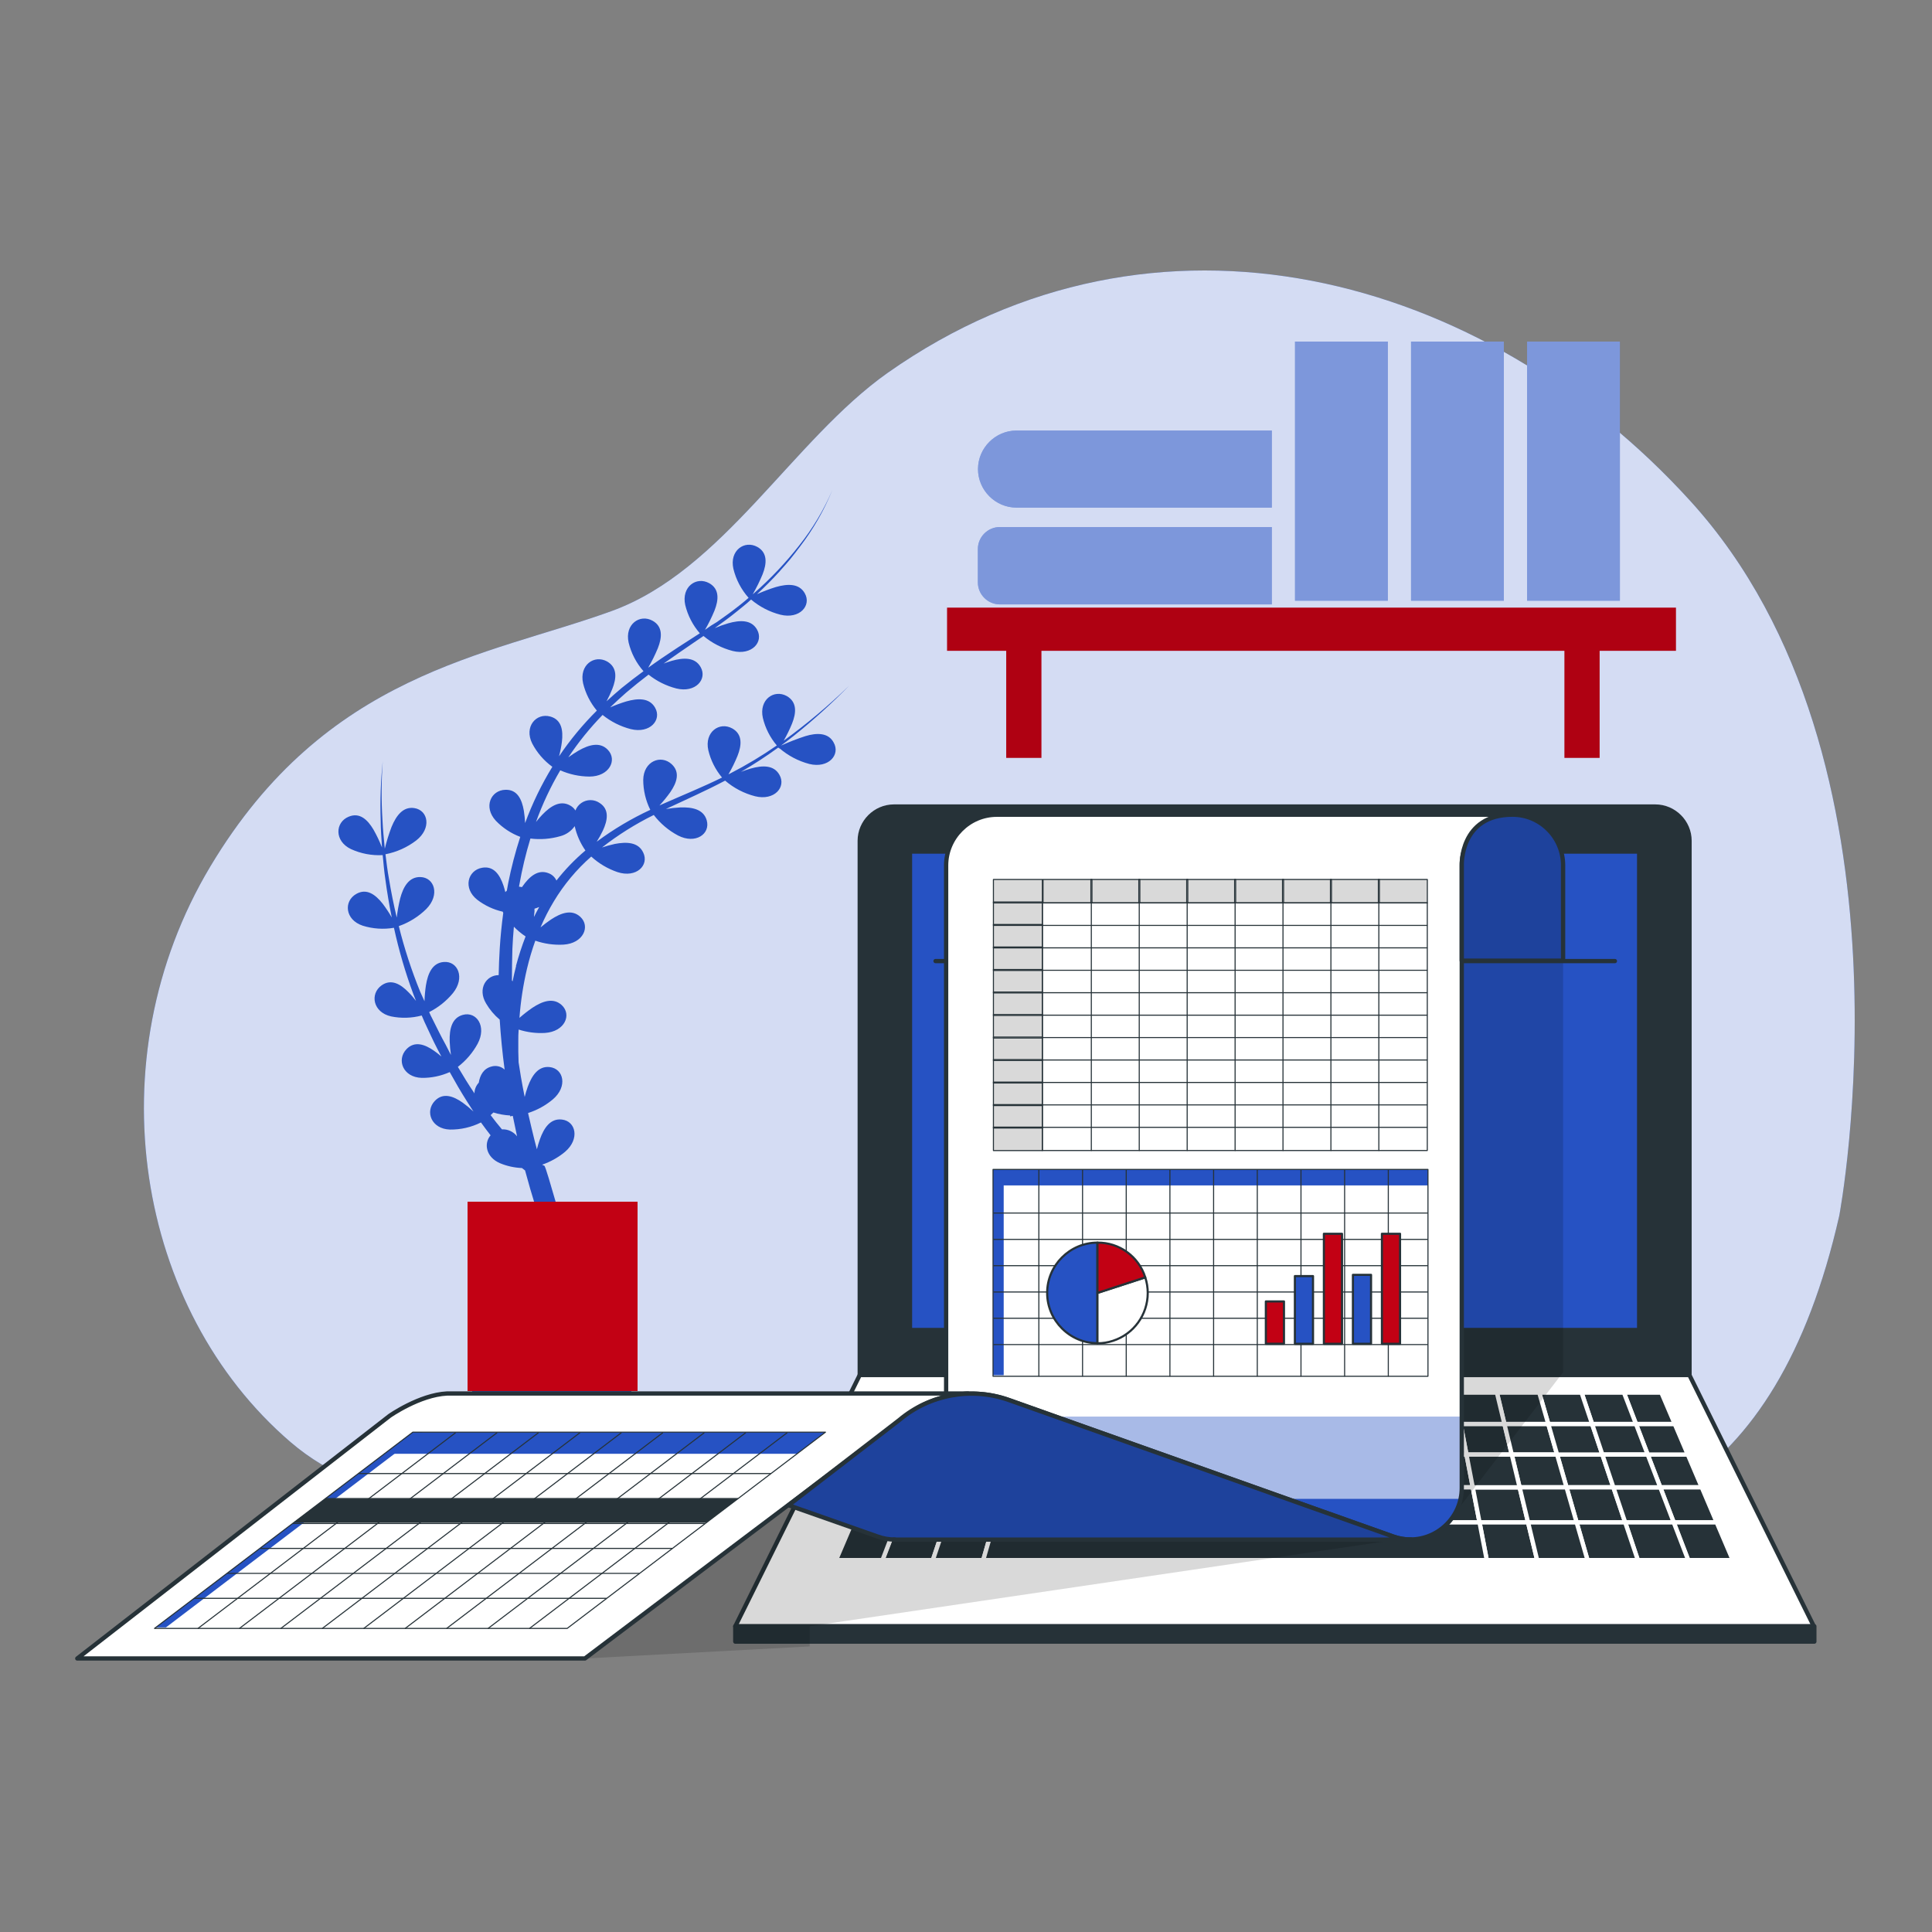 <?xml version="1.0" encoding="UTF-8" standalone="no"?><!DOCTYPE svg PUBLIC "-//W3C//DTD SVG 1.1//EN" "http://www.w3.org/Graphics/SVG/1.1/DTD/svg11.dtd"><svg width="100%" height="100%" viewBox="0 0 1000 1000" version="1.1" xmlns="http://www.w3.org/2000/svg" xmlns:xlink="http://www.w3.org/1999/xlink" xml:space="preserve" xmlns:serif="http://www.serif.com/" style="fill-rule:evenodd;clip-rule:evenodd;stroke-linecap:round;stroke-linejoin:round;"><rect x="0" y="0" width="1000" height="1000" fill="#808080" stroke="none"/><rect id="spot-cross" x="0" y="0" width="1000" height="1000" style="fill:none;"/><g id="freepik--background-simple--inject-3"><path d="M952,629.265c0,-0 44.626,-235.987 -76.925,-369.775c-107.297,-118.182 -277.11,-164.049 -415.62,-66.506c-49.237,34.804 -85.261,102.419 -142.9,123.302c-64.622,23.433 -147.688,31.879 -207.699,132.215c-60.011,100.335 -38.463,229.291 41.544,297.926c80.007,68.634 220.025,1.662 346.188,-3.348c126.162,-5.01 389.261,177.394 455.412,-113.814Z" style="fill:#2652c3;fill-rule:nonzero;"/><path d="M952,629.265c0,-0 44.626,-235.987 -76.925,-369.775c-107.297,-118.182 -277.11,-164.049 -415.62,-66.506c-49.237,34.804 -85.261,102.419 -142.9,123.302c-64.622,23.433 -147.688,31.879 -207.699,132.215c-60.011,100.335 -38.463,229.291 41.544,297.926c80.007,68.634 220.025,1.662 346.188,-3.348c126.162,-5.01 389.261,177.394 455.412,-113.814Z" style="fill:#fff;fill-opacity:0.8;fill-rule:nonzero;"/></g><g id="freepik--Shelving--inject-3"><path d="M517.515,272.791l140.772,0l-0,40.037l-140.772,-0c-6.239,-0 -11.373,-5.134 -11.373,-11.373l0,-17.314c0.013,-6.23 5.143,-11.35 11.373,-11.35Z" style="fill:#2652c3;fill-rule:nonzero;"/><path d="M658.287,222.845l-132.126,-0c-10.945,-0 -19.952,9.006 -19.952,19.952c-0,10.945 9.007,19.952 19.952,19.952l132.126,-0l-0,-39.904Z" style="fill:#2652c3;fill-rule:nonzero;"/><rect x="670.302" y="176.8" width="48.04" height="134.121" style="fill:#2652c3;"/><rect x="730.357" y="176.8" width="48.04" height="134.121" style="fill:#2652c3;"/><rect x="790.412" y="176.8" width="48.04" height="134.121" style="fill:#2652c3;"/><path d="M517.515,272.791l140.772,0l-0,40.037l-140.772,-0c-6.239,-0 -11.373,-5.134 -11.373,-11.373l0,-17.314c0.013,-6.23 5.143,-11.35 11.373,-11.35Z" style="fill:#fff;fill-opacity:0.4;fill-rule:nonzero;"/><path d="M658.287,222.845l-132.126,-0c-10.945,-0 -19.952,9.006 -19.952,19.952c-0,10.945 9.007,19.952 19.952,19.952l132.126,-0l-0,-39.904Z" style="fill:#fff;fill-opacity:0.4;fill-rule:nonzero;"/><rect x="670.302" y="176.8" width="48.04" height="134.121" style="fill:#fff;fill-opacity:0.4;"/><rect x="730.357" y="176.8" width="48.04" height="134.121" style="fill:#fff;fill-opacity:0.4;"/><rect x="790.412" y="176.8" width="48.04" height="134.121" style="fill:#fff;fill-opacity:0.4;"/><path d="M867.471,314.513l-377.268,-0l0,22.346l30.615,-0l0,55.422l18.223,-0l-0,-55.422l270.703,-0l-0,55.422l18.222,-0l0,-55.422l39.505,-0l0,-22.346Z" style="fill:#c20114;fill-rule:nonzero;"/><path d="M867.471,314.513l-377.268,-0l0,22.346l30.615,-0l0,55.422l18.223,-0l-0,-55.422l270.703,-0l-0,55.422l18.222,-0l0,-55.422l39.505,-0l0,-22.346Z" style="fill-opacity:0.1;fill-rule:nonzero;"/></g><g id="freepik--Plant--inject-3"><path d="M416.869,381.019c-4.294,1.394 -8.505,3.03 -12.614,4.899c2.217,-1.662 4.434,-3.347 6.65,-5.099c10.023,-8.025 19.551,-16.65 28.532,-25.826c-10.568,10.255 -21.859,19.738 -33.786,28.376c1.635,-2.858 3.079,-5.82 4.323,-8.868c2.217,-5.586 2.638,-11.084 -2.704,-14.21c-6.651,-3.68 -14.521,1.84 -12.415,11.306c1.257,5.253 3.733,10.137 7.227,14.255c-7.748,5.375 -15.842,10.233 -24.23,14.542l-0.798,0.399c1.774,-3.067 3.337,-6.252 4.677,-9.532c2.217,-5.587 2.661,-11.195 -2.682,-14.21c-6.651,-3.702 -14.543,1.818 -12.415,11.306c1.239,5.186 3.668,10.014 7.094,14.099c-10.086,4.966 -20.506,9.178 -30.881,13.767l-1.507,0.687c2.026,-2.18 3.907,-4.49 5.631,-6.916c3.369,-4.944 5.187,-10.287 0.687,-14.455c-5.52,-5.121 -14.565,-1.596 -14.72,8.114c0.01,5.385 1.262,10.696 3.658,15.518c-9.693,4.492 -18.904,9.959 -27.489,16.317l-0.266,0.199c1.173,-1.832 2.232,-3.735 3.17,-5.697c2.549,-5.409 3.48,-11.085 -1.619,-14.366c-1.396,-0.97 -3.056,-1.49 -4.757,-1.49c-3.452,-0 -6.562,2.144 -7.79,5.37c-0.665,-1.063 -1.588,-1.94 -2.683,-2.549c-5.143,-2.971 -10.197,0.243 -14.52,4.788c-1.131,1.175 -2.217,2.439 -3.215,3.724c3.351,-9.29 7.559,-18.248 12.57,-26.757c4.757,2.102 9.896,3.204 15.097,3.236c10.242,0 14.565,-8.535 9.533,-13.833c-4.079,-4.301 -9.843,-2.66 -15.275,0.465c-1.795,1.042 -3.547,2.217 -5.187,3.414c5.226,-7.843 11.163,-15.19 17.735,-21.947c4.282,3.461 9.256,5.963 14.587,7.338c9.954,2.461 16.205,-4.766 12.592,-11.084c-2.927,-5.165 -8.868,-4.966 -14.942,-3.237c-2.838,0.859 -5.621,1.888 -8.335,3.082c2.704,-2.638 5.52,-5.188 8.357,-7.693c3.747,-3.192 7.604,-6.274 11.528,-9.266c4.232,3.368 9.127,5.808 14.365,7.16c9.932,2.461 16.183,-4.766 12.592,-11.084c-2.926,-5.166 -8.867,-4.944 -14.942,-3.215c-1.396,0.399 -2.815,0.887 -4.19,1.397c5.188,-3.702 10.464,-7.316 15.74,-10.929l4.877,-3.326c4.405,3.672 9.569,6.322 15.119,7.759c9.954,2.461 16.184,-4.766 12.592,-11.084c-2.926,-5.187 -8.867,-4.966 -14.941,-3.237c-2.359,0.695 -4.676,1.524 -6.939,2.483c1.02,-0.709 2.017,-1.441 3.015,-2.217c1.862,-1.33 3.68,-2.682 5.498,-4.079c2.216,-1.684 4.433,-3.569 6.65,-5.342c1.242,-0.998 2.439,-2.062 3.636,-3.148c4.398,3.738 9.592,6.422 15.185,7.848c9.954,2.46 16.206,-4.745 12.615,-11.085c-2.927,-5.165 -8.868,-4.966 -14.964,-3.236c-3.333,1.028 -6.599,2.264 -9.777,3.702c4.057,-3.769 7.981,-7.693 11.705,-11.794c0.266,-0.288 0.488,-0.576 0.732,-0.865c1.618,-1.773 3.192,-3.569 4.722,-5.409c1.529,-1.84 3.48,-4.434 5.165,-6.65c6.828,-8.954 12.441,-18.771 16.693,-29.197c-4.438,10.338 -10.246,20.031 -17.269,28.82c-6.917,8.822 -14.635,16.985 -23.056,24.385l-0.909,0.776c1.928,-3.318 3.632,-6.762 5.099,-10.308c2.217,-5.587 2.66,-11.196 -2.682,-14.21c-6.651,-3.68 -14.543,1.817 -12.415,11.306c1.355,5.578 4.057,10.739 7.87,15.03l-1.973,1.685c-0.776,0.643 -1.574,1.308 -2.372,1.929c-1.308,1.064 -2.638,2.083 -3.968,3.081l-2.217,1.64c-1.907,1.397 -3.857,2.794 -5.808,4.146l-3.037,1.862l-3.193,2.217c1.857,-3.188 3.494,-6.498 4.9,-9.909c2.216,-5.587 2.66,-11.196 -2.683,-14.211c-6.65,-3.702 -14.543,1.818 -12.436,11.307c1.313,5.399 3.898,10.409 7.537,14.609l-2.372,1.529l-8.868,5.72l-1.707,1.131c-1.64,1.064 -3.258,2.216 -4.877,3.258c-0.709,0.466 -1.419,0.931 -2.106,1.419c-2.217,1.552 -4.544,3.126 -6.783,4.744c1.882,-3.241 3.548,-6.603 4.988,-10.064c2.216,-5.587 2.66,-11.218 -2.683,-14.211c-6.651,-3.702 -14.543,1.818 -12.437,11.284c1.329,5.486 3.969,10.568 7.693,14.809c-3.813,2.793 -7.582,5.675 -11.262,8.668c-2.66,2.217 -5.298,4.567 -7.87,6.917c1.122,-2.076 2.121,-4.215 2.993,-6.407c2.217,-5.587 2.66,-11.084 -2.682,-14.21c-6.651,-3.68 -14.543,1.818 -12.437,11.306c1.26,5.189 3.695,10.021 7.116,14.121c-7.278,7.23 -13.834,15.152 -19.575,23.654c0.657,-2.448 1.153,-4.936 1.485,-7.448c0.732,-5.941 -0.133,-11.528 -6.029,-13.146c-7.272,-1.996 -13.679,5.276 -9.333,13.966c2.493,4.771 6.06,8.9 10.419,12.06c-5.649,9.221 -10.371,18.979 -14.099,29.13c-0.094,-2.124 -0.309,-4.241 -0.643,-6.341c-0.998,-5.897 -3.392,-11.084 -9.511,-10.885c-7.537,0.133 -11.616,8.868 -4.988,16.028c3.54,3.684 7.857,6.532 12.636,8.336c-2.552,7.858 -4.64,15.86 -6.251,23.964c-0.244,1.286 -0.466,2.572 -0.687,3.858c-0.287,0.228 -0.554,0.48 -0.798,0.753c-0.266,-1.108 -0.577,-2.216 -0.932,-3.303c-1.906,-5.675 -5.054,-10.353 -11.084,-9.288c-7.426,1.307 -10.087,10.618 -2.461,16.604c3.887,2.973 8.372,5.069 13.146,6.141c0.07,0.221 0.159,0.437 0.266,0.643c-0.82,6.096 -1.441,12.215 -1.817,18.377c-0.281,4.582 -0.466,9.186 -0.555,13.812c-6.429,-0 -11.084,7.027 -6.517,14.675c1.857,3.167 4.241,5.993 7.049,8.358c0.555,8.646 1.397,17.292 2.55,25.871c-1.847,-1.704 -4.468,-2.305 -6.872,-1.574c-4.057,1.086 -5.875,4.434 -6.518,8.358c-1.413,1.491 -2.206,3.465 -2.217,5.52c-3.015,-4.434 -5.852,-9.067 -8.601,-13.723c4.209,-3.234 7.698,-7.312 10.242,-11.971c4.832,-9.023 -0.599,-16.87 -7.649,-14.942c-5.741,1.552 -7.005,7.405 -6.828,13.678c0.097,2.375 0.319,4.743 0.665,7.094l-2.771,-5.387c-2.483,-4.433 -4.589,-8.867 -6.916,-13.478c-0.599,-1.087 -1.109,-2.217 -1.596,-3.348c4.738,-2.384 8.928,-5.729 12.303,-9.821c6.429,-7.958 2.55,-16.693 -4.722,-16.116c-5.941,0.443 -8.269,5.963 -9.266,12.148c-0.403,2.703 -0.647,5.427 -0.732,8.158l-2.217,-4.877c-4.503,-11.048 -8.207,-22.406 -11.084,-33.984c5.336,-1.879 10.195,-4.906 14.232,-8.868c7.205,-7.293 4.234,-16.36 -3.081,-16.538c-5.941,-0.133 -8.868,5.121 -10.442,11.085c-0.793,3.256 -1.385,6.558 -1.773,9.887c-1.574,-6.651 -2.927,-13.301 -4.035,-20.107c-0.776,-4.19 -1.264,-8.424 -1.796,-12.659c5.768,-1.118 11.201,-3.553 15.873,-7.116c8.092,-6.274 6.296,-15.651 -0.931,-16.782c-5.852,-0.908 -9.399,3.924 -11.794,9.733c-1.401,3.684 -2.571,7.453 -3.502,11.283c-0.466,-4.921 -0.976,-9.82 -1.197,-14.742c-0.643,-10.159 -0.599,-20.351 0.133,-30.504c-1.042,10.147 -1.398,20.353 -1.065,30.549c0,4.699 0.4,9.377 0.688,14.077c-1.258,-3.197 -2.74,-6.301 -4.434,-9.289c-3.059,-5.143 -7.161,-9.023 -12.814,-6.651c-6.983,2.86 -7.581,12.548 1.153,16.76c5.149,2.358 10.794,3.431 16.449,3.126c0.399,4.19 0.754,8.38 1.375,12.525c0.887,6.651 2.017,13.301 3.325,19.752c-1.428,-2.504 -3.02,-4.911 -4.766,-7.204c-3.724,-4.7 -8.269,-8.025 -13.59,-4.988c-6.65,3.746 -5.896,13.412 3.326,16.449c5.225,1.632 10.764,2.004 16.161,1.086c2.543,11.715 5.913,23.235 10.087,34.473l1.33,3.369c-1.197,-1.529 -2.483,-3.103 -3.835,-4.434c-4.168,-4.3 -9.023,-7.138 -14.011,-3.591c-6.141,4.434 -4.434,13.944 4.943,16.05c5.249,1.07 10.674,0.911 15.851,-0.465c0.466,1.153 0.931,2.217 1.485,3.436c2.217,4.611 4.257,9.355 6.651,13.9c0.665,1.308 1.352,2.593 2.04,3.879c-1.175,-0.997 -2.395,-1.973 -3.658,-2.86c-4.877,-3.458 -10.198,-5.342 -14.432,-0.908c-5.188,5.453 -1.818,14.542 7.892,14.83c5,0.068 9.955,-0.953 14.521,-2.992c2.771,5.032 5.653,9.998 8.734,14.875c1.153,1.862 2.35,3.702 3.547,5.542c-1.759,-1.642 -3.617,-3.174 -5.564,-4.589c-4.9,-3.458 -10.22,-5.343 -14.432,-0.909c-5.21,5.454 -1.84,14.543 7.87,14.831c5.552,0.065 11.04,-1.197 16.006,-3.68c1.596,2.217 3.258,4.434 4.988,6.651c-3.614,4.19 -2.439,11.306 4.899,14.454c3.6,1.489 7.435,2.33 11.328,2.483c0.443,0.377 0.909,0.731 1.374,1.064l0.244,0.177c1.707,6.385 3.57,12.725 5.52,19.021l-32.898,-0l-0,104.437l82.379,-0l0,-104.504l-38.374,0c-3.303,-11.283 -6.074,-21.104 -6.651,-21.37l-1.152,-0.554c4.323,-1.48 8.342,-3.733 11.86,-6.651c7.803,-6.651 5.586,-15.939 -1.663,-16.715c-5.919,-0.665 -9.244,4.323 -11.35,10.242c-0.608,1.686 -1.126,3.402 -1.552,5.143c-0.421,-1.574 -0.842,-3.148 -1.242,-4.722c-1.197,-4.656 -2.216,-9.355 -3.325,-14.033c4.696,-1.504 9.056,-3.906 12.836,-7.072c7.803,-6.65 5.586,-15.917 -1.663,-16.715c-5.919,-0.643 -9.222,4.434 -11.35,10.242c-0.612,1.716 -1.137,3.463 -1.574,5.232c-0.687,-3.414 -1.33,-6.828 -1.929,-10.264c-0.443,-2.572 -0.842,-5.121 -1.219,-7.671c-0.155,-3.635 -0.2,-7.293 -0.155,-10.929c-0,-2.017 -0,-4.013 0.177,-6.03c4.397,1.422 9.02,2.016 13.634,1.751c10.242,-0.665 14.01,-9.421 8.668,-14.409c-4.434,-4.035 -9.998,-2.04 -15.23,1.419c-2.315,1.6 -4.535,3.332 -6.651,5.187c0.629,-8.573 1.933,-17.082 3.902,-25.45c1.167,-4.908 2.603,-9.748 4.301,-14.498c4.698,1.625 9.668,2.318 14.631,2.039c10.22,-0.642 14.011,-9.421 8.668,-14.387c-4.434,-4.057 -9.998,-2.04 -15.23,1.419c-1.857,1.259 -3.647,2.613 -5.365,4.057c1.97,-4.643 4.267,-9.139 6.873,-13.457c5.222,-8.69 11.758,-16.519 19.375,-23.211c3.924,3.595 8.551,6.335 13.59,8.048c9.754,3.192 16.515,-3.547 13.301,-10.154c-2.527,-5.364 -8.513,-5.608 -14.676,-4.433c-2.329,0.518 -4.63,1.154 -6.894,1.906l0.155,0c8.359,-6.539 17.371,-12.2 26.89,-16.892c3.37,4.401 7.65,8.023 12.548,10.618c9.111,4.7 16.87,-0.842 14.853,-7.869c-1.64,-5.72 -7.515,-6.895 -13.789,-6.651c-2.459,0.137 -4.909,0.411 -7.338,0.82c10.131,-4.788 20.462,-9.311 30.438,-14.587l0.222,-0.111c4.483,3.851 9.793,6.62 15.518,8.092c9.954,2.461 16.205,-4.766 12.592,-11.084c-2.905,-5.188 -8.868,-4.966 -14.942,-3.237c-1.685,0.465 -3.348,1.086 -4.988,1.707c6.653,-3.875 13.105,-8.085 19.331,-12.614l0.532,0.554c-0.012,-0.081 -0.012,-0.163 0,-0.244c4.478,3.884 9.787,6.691 15.518,8.203c9.954,2.438 16.206,-4.767 12.614,-11.085c-2.704,-5.143 -8.69,-5.143 -14.631,-3.325Zm-157.066,203.531c-2.017,-2.372 -3.968,-4.855 -5.852,-7.36c0.465,-0.421 0.953,-0.886 1.441,-1.374c2.804,0.881 5.709,1.403 8.645,1.552l0,0.465l1.375,-0.266c0.709,3.525 1.463,7.072 2.217,10.597c-1.875,-2.44 -4.843,-3.795 -7.914,-3.614l0.088,0Zm7.338,-84.551c-0.687,2.638 -1.286,5.298 -1.84,7.958l-0.332,-0.465c-0,-5.469 0.081,-10.929 0.243,-16.383c0.156,-3.835 0.444,-7.648 0.776,-11.439c1.831,1.89 3.86,3.577 6.052,5.032c-1.939,5.005 -3.604,10.111 -4.988,15.297l0.089,-0Zm9.222,-25.162c0,-0.997 0.222,-2.017 0.288,-2.993l0,-1.507c0.799,-0.244 1.619,-0.532 2.439,-0.865c-1.02,1.774 -1.884,3.547 -2.815,5.365l0.088,0Zm11.683,-18.998c-0.787,-1.789 -2.268,-3.182 -4.101,-3.858c-5.542,-2.217 -10.042,1.818 -13.612,6.961l-0.177,0.266l-0.355,-0.111l-1.152,-0.155c-0,-0.31 0.11,-0.621 0.155,-0.931c1.425,-8.105 3.343,-16.115 5.741,-23.987c5.157,0.644 10.391,0.236 15.386,-1.197c3.055,-0.776 5.731,-2.626 7.537,-5.209c1.005,4.519 2.888,8.798 5.542,12.592c-5.538,4.682 -10.582,9.919 -15.052,15.629l0.088,-0Z" style="fill:#2652c3;fill-rule:nonzero;"/><rect x="242" y="622" width="88" height="98" style="fill:#c20114;"/></g><g id="freepik--Device--inject-3"><path d="M462.67,417.464l394.094,0c9.729,0 17.735,8.006 17.735,17.735l-0,276.533l-429.498,0l0,-276.599c0.036,-9.679 7.99,-17.632 17.669,-17.669Z" style="fill:#263238;fill-rule:nonzero;stroke:#263238;stroke-width:2.22px;"/><path d="M938.854,841.797l-558.275,-0l64.422,-130.087l429.431,0l64.422,130.087Z" style="fill:#fff;fill-rule:nonzero;stroke:#263238;stroke-width:2.22px;"/><rect x="471.005" y="440.764" width="377.423" height="247.647" style="fill:#2652c3;stroke:#263238;stroke-width:2.22px;"/><path d="M641.793,752.878l0.754,-15.851l-22.701,0l-1.507,15.851l23.454,-0Z" style="fill:#263238;fill-rule:nonzero;stroke:#fff;stroke-width:2.22px;"/><path d="M688.702,752.878l-0.776,-15.851l-22.701,0l0.023,15.851l23.454,-0Z" style="fill:#263238;fill-rule:nonzero;stroke:#fff;stroke-width:2.22px;"/><path d="M810.83,769.837l24.252,-0l-5.697,-16.959l-23.432,-0l4.877,16.959Z" style="fill:#263238;fill-rule:nonzero;stroke:#fff;stroke-width:2.22px;"/><path d="M618.339,752.878l1.507,-15.851l-22.679,0l-2.261,15.851l23.433,-0Z" style="fill:#263238;fill-rule:nonzero;stroke:#fff;stroke-width:2.22px;"/><path d="M571.452,752.878l3.015,-15.851l-22.679,0l-3.791,15.851l23.455,-0Z" style="fill:#263238;fill-rule:nonzero;stroke:#fff;stroke-width:2.22px;"/><path d="M782.498,752.878l-3.813,-15.851l-22.678,0l3.037,15.851l23.454,-0Z" style="fill:#263238;fill-rule:nonzero;stroke:#fff;stroke-width:2.22px;"/><path d="M805.953,752.878l-4.567,-15.851l-22.701,0l3.813,15.851l23.455,-0Z" style="fill:#263238;fill-rule:nonzero;stroke:#fff;stroke-width:2.22px;"/><path d="M547.997,752.878l3.791,-15.851l-22.701,0l-4.544,15.851l23.454,-0Z" style="fill:#263238;fill-rule:nonzero;stroke:#fff;stroke-width:2.22px;"/><path d="M712.135,752.878l-1.53,-15.851l-22.679,0l0.776,15.851l23.433,-0Z" style="fill:#263238;fill-rule:nonzero;stroke:#fff;stroke-width:2.22px;"/><path d="M829.385,752.878l-5.32,-15.851l-22.679,0l4.567,15.851l23.432,-0Z" style="fill:#263238;fill-rule:nonzero;stroke:#fff;stroke-width:2.22px;"/><path d="M759.044,752.878l-3.037,-15.851l-22.701,0l2.283,15.851l23.455,-0Z" style="fill:#263238;fill-rule:nonzero;stroke:#fff;stroke-width:2.22px;"/><path d="M735.589,752.878l-2.283,-15.851l-22.701,0l1.53,15.851l23.454,-0Z" style="fill:#263238;fill-rule:nonzero;stroke:#fff;stroke-width:2.22px;"/><path d="M665.248,752.878l-0.023,-15.851l-22.678,0l-0.754,15.851l23.455,-0Z" style="fill:#263238;fill-rule:nonzero;stroke:#fff;stroke-width:2.22px;"/><path d="M501.11,752.878l-23.454,-0l-6.474,16.959l24.253,-0l5.675,-16.959Z" style="fill:#263238;fill-rule:nonzero;stroke:#fff;stroke-width:2.22px;"/><path d="M506.386,737.027l-22.678,0l-6.052,15.851l23.454,-0l5.276,-15.851Z" style="fill:#263238;fill-rule:nonzero;stroke:#fff;stroke-width:2.22px;"/><path d="M524.543,752.878l4.544,-15.851l-22.701,0l-5.276,15.851l23.433,-0Z" style="fill:#263238;fill-rule:nonzero;stroke:#fff;stroke-width:2.22px;"/><path d="M464.244,787.993l-7.471,19.508l26.07,0l6.518,-19.508l-25.117,-0Z" style="fill:#263238;fill-rule:nonzero;stroke:#fff;stroke-width:2.22px;"/><path d="M495.435,769.837l-24.253,-0l-6.938,18.156l25.117,-0l6.074,-18.156Z" style="fill:#263238;fill-rule:nonzero;stroke:#fff;stroke-width:2.22px;"/><path d="M489.361,787.993l-6.518,19.508l26.071,0l5.586,-19.508l-25.139,-0Z" style="fill:#263238;fill-rule:nonzero;stroke:#fff;stroke-width:2.22px;"/><path d="M594.906,752.878l2.261,-15.851l-22.7,0l-3.015,15.851l23.454,-0Z" style="fill:#263238;fill-rule:nonzero;stroke:#fff;stroke-width:2.22px;"/><path d="M592.468,769.837l2.438,-16.959l-23.454,-0l-3.237,16.959l24.253,-0Z" style="fill:#263238;fill-rule:nonzero;stroke:#fff;stroke-width:2.22px;"/><path d="M568.215,769.837l3.237,-16.959l-23.455,-0l-4.035,16.959l24.253,-0Z" style="fill:#263238;fill-rule:nonzero;stroke:#fff;stroke-width:2.22px;"/><path d="M616.742,769.837l1.597,-16.959l-23.433,-0l-2.438,16.959l24.274,-0Z" style="fill:#263238;fill-rule:nonzero;stroke:#fff;stroke-width:2.22px;"/><path d="M524.543,752.878l-23.433,-0l-5.675,16.959l24.253,-0l4.855,-16.959Z" style="fill:#263238;fill-rule:nonzero;stroke:#fff;stroke-width:2.22px;"/><path d="M816.062,787.993l25.139,-0l-6.119,-18.156l-24.252,-0l5.232,18.156Z" style="fill:#263238;fill-rule:nonzero;stroke:#fff;stroke-width:2.22px;"/><path d="M543.962,769.837l4.035,-16.959l-23.454,-0l-4.855,16.959l24.274,-0Z" style="fill:#263238;fill-rule:nonzero;stroke:#fff;stroke-width:2.22px;"/><path d="M495.435,769.837l-6.074,18.156l25.139,-0l5.188,-18.156l-24.253,-0Z" style="fill:#263238;fill-rule:nonzero;stroke:#fff;stroke-width:2.22px;"/><path d="M762.302,769.837l-3.258,-16.959l-23.455,-0l2.461,16.959l24.252,-0Z" style="fill:#263238;fill-rule:nonzero;stroke:#fff;stroke-width:2.22px;"/><path d="M738.05,769.837l-2.461,-16.959l-23.454,-0l1.64,16.959l24.275,-0Z" style="fill:#263238;fill-rule:nonzero;stroke:#fff;stroke-width:2.22px;"/><path d="M810.83,769.837l-4.877,-16.959l-23.455,-0l4.057,16.959l24.275,-0Z" style="fill:#263238;fill-rule:nonzero;stroke:#fff;stroke-width:2.22px;"/><path d="M665.27,769.837l-0.022,-16.959l-23.455,-0l-0.798,16.959l24.275,-0Z" style="fill:#263238;fill-rule:nonzero;stroke:#fff;stroke-width:2.22px;"/><path d="M713.775,769.837l-1.64,-16.959l-23.433,-0l0.82,16.959l24.253,-0Z" style="fill:#263238;fill-rule:nonzero;stroke:#fff;stroke-width:2.22px;"/><path d="M689.522,769.837l-0.82,-16.959l-23.454,-0l0.022,16.959l24.252,-0Z" style="fill:#263238;fill-rule:nonzero;stroke:#fff;stroke-width:2.22px;"/><path d="M640.995,769.837l0.798,-16.959l-23.454,-0l-1.597,16.959l24.253,-0Z" style="fill:#263238;fill-rule:nonzero;stroke:#fff;stroke-width:2.22px;"/><path d="M713.775,769.837l1.774,18.156l25.117,-0l-2.616,-18.156l-24.275,-0Z" style="fill:#263238;fill-rule:nonzero;stroke:#fff;stroke-width:2.22px;"/><path d="M738.05,769.837l2.616,18.156l25.139,-0l-3.503,-18.156l-24.252,-0Z" style="fill:#263238;fill-rule:nonzero;stroke:#fff;stroke-width:2.22px;"/><path d="M519.688,769.837l-5.188,18.156l25.139,-0l4.323,-18.156l-24.274,-0Z" style="fill:#263238;fill-rule:nonzero;stroke:#fff;stroke-width:2.22px;"/><path d="M762.302,769.837l3.503,18.156l25.117,-0l-4.367,-18.156l-24.253,-0Z" style="fill:#263238;fill-rule:nonzero;stroke:#fff;stroke-width:2.22px;"/><path d="M665.27,769.837l-0,18.156l25.139,-0l-0.887,-18.156l-24.252,-0Z" style="fill:#263238;fill-rule:nonzero;stroke:#fff;stroke-width:2.22px;"/><path d="M786.555,769.837l4.367,18.156l25.14,-0l-5.232,-18.156l-24.275,-0Z" style="fill:#263238;fill-rule:nonzero;stroke:#fff;stroke-width:2.22px;"/><path d="M689.522,769.837l0.887,18.156l25.14,-0l-1.774,-18.156l-24.253,-0Z" style="fill:#263238;fill-rule:nonzero;stroke:#fff;stroke-width:2.22px;"/><path d="M568.215,769.837l-3.458,18.156l25.139,-0l2.572,-18.156l-24.253,-0Z" style="fill:#263238;fill-rule:nonzero;stroke:#fff;stroke-width:2.22px;"/><path d="M543.962,769.837l-4.323,18.156l25.118,-0l3.458,-18.156l-24.253,-0Z" style="fill:#263238;fill-rule:nonzero;stroke:#fff;stroke-width:2.22px;"/><path d="M640.995,769.837l-0.842,18.156l25.117,-0l-0,-18.156l-24.275,-0Z" style="fill:#263238;fill-rule:nonzero;stroke:#fff;stroke-width:2.22px;"/><path d="M616.742,769.837l-1.729,18.156l25.14,-0l0.842,-18.156l-24.253,-0Z" style="fill:#263238;fill-rule:nonzero;stroke:#fff;stroke-width:2.22px;"/><path d="M592.468,769.837l-2.572,18.156l25.117,-0l1.729,-18.156l-24.274,-0Z" style="fill:#263238;fill-rule:nonzero;stroke:#fff;stroke-width:2.22px;"/><path d="M786.555,769.837l-4.057,-16.959l-23.454,-0l3.258,16.959l24.253,-0Z" style="fill:#263238;fill-rule:nonzero;stroke:#fff;stroke-width:2.22px;"/><path d="M506.386,737.027l5.432,-16.228l-21.925,0l-6.185,16.228l22.678,0Z" style="fill:#263238;fill-rule:nonzero;stroke:#fff;stroke-width:2.22px;"/><path d="M483.708,737.027l-20.95,0l-6.761,15.851l21.659,-0l6.052,-15.851Z" style="fill:#263238;fill-rule:nonzero;stroke:#fff;stroke-width:2.22px;"/><path d="M489.893,720.799l-20.218,0l-6.917,16.228l20.95,0l6.185,-16.228Z" style="fill:#263238;fill-rule:nonzero;stroke:#fff;stroke-width:2.22px;"/><path d="M477.656,752.878l-21.659,-0l-7.205,16.959l22.39,-0l6.474,-16.959Z" style="fill:#263238;fill-rule:nonzero;stroke:#fff;stroke-width:2.22px;"/><path d="M471.182,769.837l-22.39,-0l-7.759,18.156l23.211,-0l6.938,-18.156Z" style="fill:#263238;fill-rule:nonzero;stroke:#fff;stroke-width:2.22px;"/><path d="M464.244,787.993l-23.211,-0l-8.313,19.508l24.053,0l7.471,-19.508Z" style="fill:#263238;fill-rule:nonzero;stroke:#fff;stroke-width:2.22px;"/><path d="M852.84,752.878l6.517,16.959l21.46,-0l-7.227,-16.959l-20.75,-0Z" style="fill:#263238;fill-rule:nonzero;stroke:#fff;stroke-width:2.22px;"/><path d="M866.318,787.993l22.236,-0l-7.737,-18.156l-21.46,-0l6.961,18.156Z" style="fill:#263238;fill-rule:nonzero;stroke:#fff;stroke-width:2.22px;"/><path d="M873.811,807.501l23.056,0l-8.313,-19.508l-22.236,-0l7.493,19.508Z" style="fill:#263238;fill-rule:nonzero;stroke:#fff;stroke-width:2.22px;"/><path d="M687.926,737.027l-0.798,-16.228l-21.903,0l0,16.228l22.701,0Z" style="fill:#263238;fill-rule:nonzero;stroke:#fff;stroke-width:2.22px;"/><path d="M852.84,752.878l20.75,-0l-6.762,-15.851l-20.063,0l6.075,15.851Z" style="fill:#263238;fill-rule:nonzero;stroke:#fff;stroke-width:2.22px;"/><path d="M841.201,787.993l25.117,-0l-6.961,-18.156l-24.275,-0l6.119,18.156Z" style="fill:#263238;fill-rule:nonzero;stroke:#fff;stroke-width:2.22px;"/><path d="M529.087,737.027l4.633,-16.228l-21.902,0l-5.432,16.228l22.701,0Z" style="fill:#263238;fill-rule:nonzero;stroke:#fff;stroke-width:2.22px;"/><path d="M824.065,737.027l5.32,15.851l23.455,-0l-6.075,-15.851l-22.7,0Z" style="fill:#263238;fill-rule:nonzero;stroke:#fff;stroke-width:2.22px;"/><path d="M866.828,737.027l-6.917,-16.228l-19.375,0l6.229,16.228l20.063,0Z" style="fill:#263238;fill-rule:nonzero;stroke:#fff;stroke-width:2.22px;"/><path d="M846.765,737.027l-6.229,-16.228l-21.925,0l5.454,16.228l22.7,0Z" style="fill:#263238;fill-rule:nonzero;stroke:#fff;stroke-width:2.22px;"/><path d="M765.805,787.993l3.747,19.508l26.07,0l-4.7,-19.508l-25.117,-0Z" style="fill:#263238;fill-rule:nonzero;stroke:#fff;stroke-width:2.22px;"/><path d="M847.741,807.501l26.07,0l-7.493,-19.508l-25.117,-0l6.54,19.508Z" style="fill:#263238;fill-rule:nonzero;stroke:#fff;stroke-width:2.22px;"/><path d="M824.065,737.027l-5.454,-16.228l-21.903,0l4.678,16.228l22.679,0Z" style="fill:#263238;fill-rule:nonzero;stroke:#fff;stroke-width:2.22px;"/><path d="M816.062,787.993l5.631,19.508l26.048,0l-6.54,-19.508l-25.139,-0Z" style="fill:#263238;fill-rule:nonzero;stroke:#fff;stroke-width:2.22px;"/><path d="M790.922,787.993l4.7,19.508l26.071,0l-5.631,-19.508l-25.14,-0Z" style="fill:#263238;fill-rule:nonzero;stroke:#fff;stroke-width:2.22px;"/><path d="M835.082,769.837l24.275,-0l-6.517,-16.959l-23.455,-0l5.697,16.959Z" style="fill:#263238;fill-rule:nonzero;stroke:#fff;stroke-width:2.22px;"/><path d="M619.846,737.027l1.552,-16.228l-21.925,0l-2.306,16.228l22.679,0Z" style="fill:#263238;fill-rule:nonzero;stroke:#fff;stroke-width:2.22px;"/><path d="M801.386,737.027l-4.678,-16.228l-21.925,0l3.902,16.228l22.701,0Z" style="fill:#263238;fill-rule:nonzero;stroke:#fff;stroke-width:2.22px;"/><path d="M597.167,737.027l2.306,-16.228l-21.903,0l-3.103,16.228l22.7,0Z" style="fill:#263238;fill-rule:nonzero;stroke:#fff;stroke-width:2.22px;"/><path d="M665.225,737.027l0,-16.228l-21.924,0l-0.754,16.228l22.678,0Z" style="fill:#263238;fill-rule:nonzero;stroke:#fff;stroke-width:2.22px;"/><path d="M574.467,737.027l3.103,-16.228l-21.925,0l-3.857,16.228l22.679,0Z" style="fill:#263238;fill-rule:nonzero;stroke:#fff;stroke-width:2.22px;"/><path d="M551.788,737.027l3.857,-16.228l-21.925,0l-4.633,16.228l22.701,0Z" style="fill:#263238;fill-rule:nonzero;stroke:#fff;stroke-width:2.22px;"/><path d="M642.547,737.027l0.754,-16.228l-21.903,0l-1.552,16.228l22.701,0Z" style="fill:#263238;fill-rule:nonzero;stroke:#fff;stroke-width:2.22px;"/><path d="M778.685,737.027l-3.902,-16.228l-21.902,0l3.126,16.228l22.678,0Z" style="fill:#263238;fill-rule:nonzero;stroke:#fff;stroke-width:2.22px;"/><path d="M756.007,737.027l-3.126,-16.228l-21.925,0l2.35,16.228l22.701,0Z" style="fill:#263238;fill-rule:nonzero;stroke:#fff;stroke-width:2.22px;"/><path d="M710.605,737.027l-1.552,-16.228l-21.925,0l0.798,16.228l22.679,0Z" style="fill:#263238;fill-rule:nonzero;stroke:#fff;stroke-width:2.22px;"/><path d="M765.805,787.993l-251.305,-0l-5.586,19.508l260.638,0l-3.747,-19.508Z" style="fill:#263238;fill-rule:nonzero;stroke:#fff;stroke-width:2.22px;"/><path d="M733.306,737.027l-2.35,-16.228l-21.903,0l1.552,16.228l22.701,0Z" style="fill:#263238;fill-rule:nonzero;stroke:#fff;stroke-width:2.22px;"/><rect x="380.579" y="841.774" width="558.52" height="7.914" style="fill:#263238;stroke:#263238;stroke-width:2.22px;"/></g><g id="freepik--Document--inject-3"><path d="M809.056,497.25l0,213.019l-61.917,80.717l-10.419,3.901l-317.634,46.865l-0,10.42l-116.342,6.251l0,-114.302l198.366,0l0,-247.891l307.946,1.02Z" style="fill-opacity:0.15;fill-rule:nonzero;"/><path d="M231.405,721.265c-14.299,0.709 -29.795,11.616 -29.795,11.616l-161.61,125.542l262.744,0c0,0 165.889,-125.187 170.855,-128.778c7.87,-5.675 23.476,-8.557 23.476,-8.557l-7.382,0.177l-258.288,0Z" style="fill:#fff;fill-rule:nonzero;stroke:#263238;stroke-width:2.22px;"/><path d="M835.858,497.449l-351.618,0" style="fill:none;fill-rule:nonzero;stroke:#263238;stroke-width:2.22px;"/><path d="M782.831,421.676c-0.008,0 -0.015,0 -0.022,0c-14.375,0 -26.204,11.829 -26.204,26.204c0,0.015 0,0.029 0,0.044l0,322.356c-0.029,14.574 -12.029,26.55 -26.602,26.55c-3.021,0 -6.02,-0.514 -8.868,-1.521l-198.92,-70.652c-10.433,-3.716 -21.718,-4.347 -32.5,-1.818l0,-274.915c0,-14.387 11.839,-26.225 26.226,-26.225l266.89,-0.023Z" style="fill:#fff;fill-rule:nonzero;"/><g><clipPath id="_clip1"><path d="M782.831,421.676c-0.008,0 -0.015,0 -0.022,0c-14.375,0 -26.204,11.829 -26.204,26.204c0,0.015 0,0.029 0,0.044l0,322.356c-0.029,14.574 -12.029,26.55 -26.602,26.55c-3.021,0 -6.02,-0.514 -8.868,-1.521l-198.92,-70.652c-10.433,-3.716 -21.718,-4.347 -32.5,-1.818l0,-274.915c0,-14.387 11.839,-26.225 26.226,-26.225l266.89,-0.023Z"/></clipPath><g clip-path="url(#_clip1)"><path d="M546.645,733.347l174.468,61.962c2.848,1.007 5.847,1.521 8.867,1.521c14.574,0 26.574,-11.976 26.603,-26.55l-0,-36.933l-209.938,0Z" style="fill:#2652c3;fill-rule:nonzero;"/><path d="M546.645,733.347l174.468,61.962c2.848,1.007 5.847,1.521 8.867,1.521c14.574,0 26.574,-11.976 26.603,-26.55l-0,-36.933l-209.938,0Z" style="fill:#fff;fill-opacity:0.6;fill-rule:nonzero;"/><path d="M546.645,775.8l174.468,62.073c2.848,1.007 5.847,1.521 8.867,1.521c14.583,0 26.586,-11.99 26.603,-26.572l-0,-37.022l-209.938,0Z" style="fill:#2652c3;fill-rule:nonzero;"/></g></g><path d="M782.831,421.676c-0.008,0 -0.015,0 -0.022,0c-14.375,0 -26.204,11.829 -26.204,26.204c0,0.015 0,0.029 0,0.044l0,322.356c-0.029,14.574 -12.029,26.55 -26.602,26.55c-3.021,0 -6.02,-0.514 -8.868,-1.521l-198.92,-70.652c-10.433,-3.716 -21.718,-4.347 -32.5,-1.818l0,-274.915c0,-14.387 11.839,-26.225 26.226,-26.225l266.89,-0.023Z" style="fill:none;fill-rule:nonzero;stroke:#263238;stroke-width:2.22px;"/><path d="M500.999,721.265l-11.306,0" style="fill:none;fill-rule:nonzero;stroke:#263238;stroke-width:2.22px;"/><path d="M730.047,796.883l-266.912,-0c-3.024,-0.014 -6.023,-0.546 -8.867,-1.574l-46.089,-16.206l57.306,-44.116c15.725,-13.254 37.365,-17.193 56.752,-10.33l198.92,70.652c2.851,1.03 5.858,1.562 8.89,1.574Z" style="fill:#fff;fill-rule:nonzero;"/><g><clipPath id="_clip2"><path d="M730.047,796.883l-266.912,-0c-3.024,-0.014 -6.023,-0.546 -8.867,-1.574l-46.089,-16.206l57.306,-44.116c15.725,-13.254 37.365,-17.193 56.752,-10.33l198.92,70.652c2.851,1.03 5.858,1.562 8.89,1.574Z"/></clipPath><g clip-path="url(#_clip2)"><path d="M730.047,796.883l-266.912,-0c-3.024,-0.014 -6.023,-0.546 -8.867,-1.574l-48.949,-17.07l60.122,-43.252c15.724,-13.254 37.365,-17.193 56.752,-10.33l198.92,70.652c2.865,1.035 5.888,1.567 8.934,1.574Z" style="fill:#2652c3;fill-rule:nonzero;"/><path d="M730.047,796.883l-266.912,-0c-3.024,-0.014 -6.023,-0.546 -8.867,-1.574l-48.949,-17.07l60.122,-43.252c15.724,-13.254 37.365,-17.193 56.752,-10.33l198.92,70.652c2.865,1.035 5.888,1.567 8.934,1.574Z" style="fill-opacity:0.2;fill-rule:nonzero;"/></g></g><path d="M730.047,796.883l-266.912,-0c-3.024,-0.014 -6.023,-0.546 -8.867,-1.574l-46.089,-16.206l57.306,-44.116c15.725,-13.254 37.365,-17.193 56.752,-10.33l198.92,70.652c2.851,1.03 5.858,1.562 8.89,1.574Z" style="fill:none;fill-rule:nonzero;stroke:#263238;stroke-width:2.22px;"/><path d="M463.135,796.883l-0.576,-0" style="fill:none;fill-rule:nonzero;stroke:#263238;stroke-width:2.22px;"/><path d="M730.557,796.883l-0.51,-0" style="fill:none;fill-rule:nonzero;stroke:#263238;stroke-width:2.22px;"/><path d="M801.364,429.369c-4.899,-4.936 -11.578,-7.709 -18.533,-7.693c-27.312,0 -26.226,26.226 -26.226,26.226l0,49.348l52.451,-0l0,-49.326c0.017,-6.961 -2.755,-13.648 -7.692,-18.555Z" style="fill:#fff;fill-rule:nonzero;"/><g><clipPath id="_clip3"><path d="M801.364,429.369c-4.899,-4.936 -11.578,-7.709 -18.533,-7.693c-27.312,0 -26.226,26.226 -26.226,26.226l0,49.348l52.451,-0l0,-49.326c0.017,-6.961 -2.755,-13.648 -7.692,-18.555Z"/></clipPath><g clip-path="url(#_clip3)"><path d="M801.364,429.369c-4.899,-4.936 -11.578,-7.709 -18.533,-7.693c-27.312,0 -26.226,26.226 -26.226,26.226l0,49.348l52.451,-0l0,-49.326c0.017,-6.961 -2.755,-13.648 -7.692,-18.555Z" style="fill:#2652c3;fill-rule:nonzero;"/><path d="M801.364,429.369c-4.899,-4.936 -11.578,-7.709 -18.533,-7.693c-27.312,0 -26.226,26.226 -26.226,26.226l0,49.348l52.451,-0l0,-49.326c0.017,-6.961 -2.755,-13.648 -7.692,-18.555Z" style="fill-opacity:0.2;fill-rule:nonzero;"/></g></g><path d="M801.364,429.369c-4.899,-4.936 -11.578,-7.709 -18.533,-7.693c-27.312,0 -26.226,26.226 -26.226,26.226l0,49.348l52.451,-0l0,-49.326c0.017,-6.961 -2.755,-13.648 -7.692,-18.555Z" style="fill:none;fill-rule:nonzero;stroke:#263238;stroke-width:2.22px;"/><g opacity="0.15"><path d="M514.19,455.218l-0,140.306l25.339,-0l-0,-140.306l-25.339,-0Z" style="fill-rule:nonzero;"/><path d="M738.781,455.218l-198.92,-0l0,12.104l198.92,-0l0,-12.104Z" style="fill-rule:nonzero;"/></g><rect x="514.19" y="455.218" width="25.339" height="12.126" style="fill:none;stroke:#263238;stroke-width:0.55px;"/><rect x="514.19" y="466.856" width="25.339" height="12.126" style="fill:none;stroke:#263238;stroke-width:0.55px;"/><rect x="514.19" y="478.517" width="25.339" height="12.126" style="fill:none;stroke:#263238;stroke-width:0.55px;"/><rect x="514.19" y="490.178" width="25.339" height="12.126" style="fill:none;stroke:#263238;stroke-width:0.55px;"/><rect x="514.19" y="501.817" width="25.339" height="12.126" style="fill:none;stroke:#263238;stroke-width:0.55px;"/><rect x="514.19" y="513.477" width="25.339" height="12.126" style="fill:none;stroke:#263238;stroke-width:0.55px;"/><rect x="514.19" y="525.138" width="25.339" height="12.126" style="fill:none;stroke:#263238;stroke-width:0.55px;"/><rect x="514.19" y="536.777" width="25.339" height="12.126" style="fill:none;stroke:#263238;stroke-width:0.55px;"/><rect x="514.19" y="548.437" width="25.339" height="12.126" style="fill:none;stroke:#263238;stroke-width:0.55px;"/><rect x="514.19" y="560.098" width="25.339" height="12.126" style="fill:none;stroke:#263238;stroke-width:0.55px;"/><rect x="514.19" y="571.737" width="25.339" height="12.126" style="fill:none;stroke:#263238;stroke-width:0.55px;"/><rect x="514.19" y="583.398" width="25.339" height="12.126" style="fill:none;stroke:#263238;stroke-width:0.55px;"/><rect x="539.861" y="455.218" width="25.339" height="12.126" style="fill:none;stroke:#263238;stroke-width:0.55px;"/><rect x="564.646" y="455.218" width="25.339" height="12.126" style="fill:none;stroke:#263238;stroke-width:0.55px;"/><rect x="589.453" y="455.218" width="25.339" height="12.126" style="fill:none;stroke:#263238;stroke-width:0.55px;"/><rect x="614.237" y="455.218" width="25.339" height="12.126" style="fill:none;stroke:#263238;stroke-width:0.55px;"/><rect x="639.044" y="455.218" width="25.339" height="12.126" style="fill:none;stroke:#263238;stroke-width:0.55px;"/><rect x="663.829" y="455.218" width="25.339" height="12.126" style="fill:none;stroke:#263238;stroke-width:0.55px;"/><rect x="688.636" y="455.218" width="25.339" height="12.126" style="fill:none;stroke:#263238;stroke-width:0.55px;"/><rect x="713.443" y="455.218" width="25.339" height="12.126" style="fill:none;stroke:#263238;stroke-width:0.55px;"/><rect x="539.529" y="467.322" width="199.231" height="128.18" style="fill:none;stroke:#263238;stroke-width:0.55px;"/><path d="M564.867,467.322l0,128.158" style="fill:none;fill-rule:nonzero;stroke:#263238;stroke-width:0.55px;"/><path d="M589.674,467.322l0,128.158" style="fill:none;fill-rule:nonzero;stroke:#263238;stroke-width:0.55px;"/><path d="M614.481,467.322l0,128.158" style="fill:none;fill-rule:nonzero;stroke:#263238;stroke-width:0.55px;"/><path d="M639.288,467.322l0,128.158" style="fill:none;fill-rule:nonzero;stroke:#263238;stroke-width:0.55px;"/><path d="M664.073,467.322l-0,128.158" style="fill:none;fill-rule:nonzero;stroke:#263238;stroke-width:0.55px;"/><path d="M688.88,467.322l-0,128.158" style="fill:none;fill-rule:nonzero;stroke:#263238;stroke-width:0.55px;"/><path d="M713.686,467.322l0,128.158" style="fill:none;fill-rule:nonzero;stroke:#263238;stroke-width:0.55px;"/><path d="M539.529,478.983l199.097,-0" style="fill:none;fill-rule:nonzero;stroke:#263238;stroke-width:0.55px;"/><path d="M539.529,490.599l199.097,0" style="fill:none;fill-rule:nonzero;stroke:#263238;stroke-width:0.55px;"/><path d="M539.529,502.216l199.097,-0" style="fill:none;fill-rule:nonzero;stroke:#263238;stroke-width:0.55px;"/><path d="M539.529,513.832l199.097,-0" style="fill:none;fill-rule:nonzero;stroke:#263238;stroke-width:0.55px;"/><path d="M539.529,525.448l199.097,0" style="fill:none;fill-rule:nonzero;stroke:#263238;stroke-width:0.55px;"/><path d="M539.529,537.043l199.097,-0" style="fill:none;fill-rule:nonzero;stroke:#263238;stroke-width:0.55px;"/><path d="M539.529,548.659l199.097,0" style="fill:none;fill-rule:nonzero;stroke:#263238;stroke-width:0.55px;"/><path d="M539.529,560.276l199.097,-0" style="fill:none;fill-rule:nonzero;stroke:#263238;stroke-width:0.55px;"/><path d="M539.529,571.892l199.097,-0" style="fill:none;fill-rule:nonzero;stroke:#263238;stroke-width:0.55px;"/><path d="M539.529,583.508l199.097,0" style="fill:none;fill-rule:nonzero;stroke:#263238;stroke-width:0.55px;"/><path d="M412.524,752.479l-213.596,-0l14.742,-11.196l213.596,0l-14.742,11.196Z" style="fill:#2652c3;fill-rule:nonzero;"/><path d="M85.889,842.351l-5.231,-0l133.012,-101.068l5.254,0l-133.035,101.068Z" style="fill:#2652c3;fill-rule:nonzero;"/><path d="M365.46,788.17l-213.574,0l16.693,-12.503l213.574,0l-16.693,12.503Z" style="fill:#263238;fill-rule:nonzero;"/><path d="M293.566,842.861l-213.596,-0l133.7,-101.578l213.596,0l-133.7,101.578Z" style="fill:none;fill-rule:nonzero;stroke:#263238;stroke-width:0.55px;"/><path d="M235.684,741.66l-133.124,101.134" style="fill:none;fill-rule:nonzero;stroke:#263238;stroke-width:0.55px;"/><path d="M257.143,741.66l-133.123,101.134" style="fill:none;fill-rule:nonzero;stroke:#263238;stroke-width:0.55px;"/><path d="M278.58,741.66l-133.123,101.134" style="fill:none;fill-rule:nonzero;stroke:#263238;stroke-width:0.55px;"/><path d="M300.04,741.66l-133.124,101.134" style="fill:none;fill-rule:nonzero;stroke:#263238;stroke-width:0.55px;"/><path d="M321.499,741.66l-133.124,101.134" style="fill:none;fill-rule:nonzero;stroke:#263238;stroke-width:0.55px;"/><path d="M342.958,741.66l-133.145,101.134" style="fill:none;fill-rule:nonzero;stroke:#263238;stroke-width:0.55px;"/><path d="M364.395,741.66l-133.123,101.134" style="fill:none;fill-rule:nonzero;stroke:#263238;stroke-width:0.55px;"/><path d="M385.855,741.66l-133.124,101.134" style="fill:none;fill-rule:nonzero;stroke:#263238;stroke-width:0.55px;"/><path d="M407.314,741.66l-133.145,101.134" style="fill:none;fill-rule:nonzero;stroke:#263238;stroke-width:0.55px;"/><path d="M185.848,762.698l212.953,0" style="fill:none;fill-rule:nonzero;stroke:#263238;stroke-width:0.55px;"/><path d="M168.845,775.623l212.953,-0" style="fill:none;fill-rule:nonzero;stroke:#263238;stroke-width:0.55px;"/><path d="M151.841,788.547l212.953,0" style="fill:none;fill-rule:nonzero;stroke:#263238;stroke-width:0.55px;"/><path d="M134.838,801.449l212.953,0" style="fill:none;fill-rule:nonzero;stroke:#263238;stroke-width:0.55px;"/><path d="M117.835,814.374l212.953,-0" style="fill:none;fill-rule:nonzero;stroke:#263238;stroke-width:0.55px;"/><path d="M100.831,827.298l212.953,0" style="fill:none;fill-rule:nonzero;stroke:#263238;stroke-width:0.55px;"/><rect x="513.99" y="605.3" width="225.124" height="8.269" style="fill:#2652c3;"/><rect x="513.99" y="605.3" width="5.52" height="106.499" style="fill:#2652c3;"/><rect x="513.99" y="605.3" width="225.124" height="107.053" style="fill:none;stroke:#263238;stroke-width:0.55px;"/><path d="M537.711,605.699l-0,106.588" style="fill:none;fill-rule:nonzero;stroke:#263238;stroke-width:0.55px;"/><path d="M560.323,605.699l-0,106.588" style="fill:none;fill-rule:nonzero;stroke:#263238;stroke-width:0.55px;"/><path d="M582.935,605.699l0,106.588" style="fill:none;fill-rule:nonzero;stroke:#263238;stroke-width:0.55px;"/><path d="M605.547,605.699l0,106.588" style="fill:none;fill-rule:nonzero;stroke:#263238;stroke-width:0.55px;"/><path d="M628.159,605.699l0,106.588" style="fill:none;fill-rule:nonzero;stroke:#263238;stroke-width:0.55px;"/><path d="M650.771,605.699l0,106.588" style="fill:none;fill-rule:nonzero;stroke:#263238;stroke-width:0.55px;"/><path d="M673.384,605.699l-0,106.588" style="fill:none;fill-rule:nonzero;stroke:#263238;stroke-width:0.55px;"/><path d="M695.974,605.699l-0,106.588" style="fill:none;fill-rule:nonzero;stroke:#263238;stroke-width:0.55px;"/><path d="M718.586,605.699l-0,106.588" style="fill:none;fill-rule:nonzero;stroke:#263238;stroke-width:0.55px;"/><path d="M514.367,627.868l224.459,0" style="fill:none;fill-rule:nonzero;stroke:#263238;stroke-width:0.55px;"/><path d="M514.367,641.502l224.459,-0" style="fill:none;fill-rule:nonzero;stroke:#263238;stroke-width:0.55px;"/><path d="M514.367,655.113l224.459,0" style="fill:none;fill-rule:nonzero;stroke:#263238;stroke-width:0.55px;"/><path d="M514.367,668.725l224.459,0" style="fill:none;fill-rule:nonzero;stroke:#263238;stroke-width:0.55px;"/><path d="M514.367,682.337l224.459,-0" style="fill:none;fill-rule:nonzero;stroke:#263238;stroke-width:0.55px;"/><path d="M514.367,695.948l224.459,0" style="fill:none;fill-rule:nonzero;stroke:#263238;stroke-width:0.55px;"/><rect x="655.205" y="673.624" width="9.377" height="21.903" style="fill:#c20114;stroke:#263238;stroke-width:1.11px;stroke-linecap:butt;stroke-linejoin:miter;stroke-miterlimit:10;"/><rect x="670.236" y="660.5" width="9.377" height="35.049" style="fill:#2652c3;stroke:#263238;stroke-width:1.11px;stroke-linecap:butt;stroke-linejoin:miter;stroke-miterlimit:10;"/><rect x="685.244" y="638.598" width="9.377" height="56.952" style="fill:#c20114;stroke:#263238;stroke-width:1.11px;stroke-linecap:butt;stroke-linejoin:miter;stroke-miterlimit:10;"/><rect x="700.274" y="659.858" width="9.377" height="35.67" style="fill:#2652c3;stroke:#263238;stroke-width:1.11px;stroke-linecap:butt;stroke-linejoin:miter;stroke-miterlimit:10;"/><rect x="715.283" y="638.598" width="9.377" height="56.952" style="fill:#c20114;stroke:#263238;stroke-width:1.11px;stroke-linecap:butt;stroke-linejoin:miter;stroke-miterlimit:10;"/><path d="M568.038,643.187l-0,52.052c-14.278,-0 -26.026,-11.749 -26.026,-26.026c-0,-14.278 11.748,-26.026 26.026,-26.026Z" style="fill:#2652c3;fill-rule:nonzero;stroke:#263238;stroke-width:1.11px;stroke-linecap:butt;stroke-linejoin:miter;stroke-miterlimit:10;"/><path d="M568.038,669.213l24.74,-8.047c0.856,2.613 1.292,5.345 1.292,8.095c0,11.242 -7.291,21.27 -17.985,24.736c-2.593,0.869 -5.313,1.303 -8.047,1.286l-0,-26.07Z" style="fill:#fff;fill-rule:nonzero;stroke:#263238;stroke-width:1.11px;stroke-linecap:butt;stroke-linejoin:miter;stroke-miterlimit:10;"/><path d="M568.038,669.213l-0,-26.026c11.281,-0.131 21.381,7.209 24.74,17.979l-24.74,8.047Z" style="fill:#c20114;fill-rule:nonzero;stroke:#263238;stroke-width:1.11px;stroke-linecap:butt;stroke-linejoin:miter;stroke-miterlimit:10;"/></g></svg>